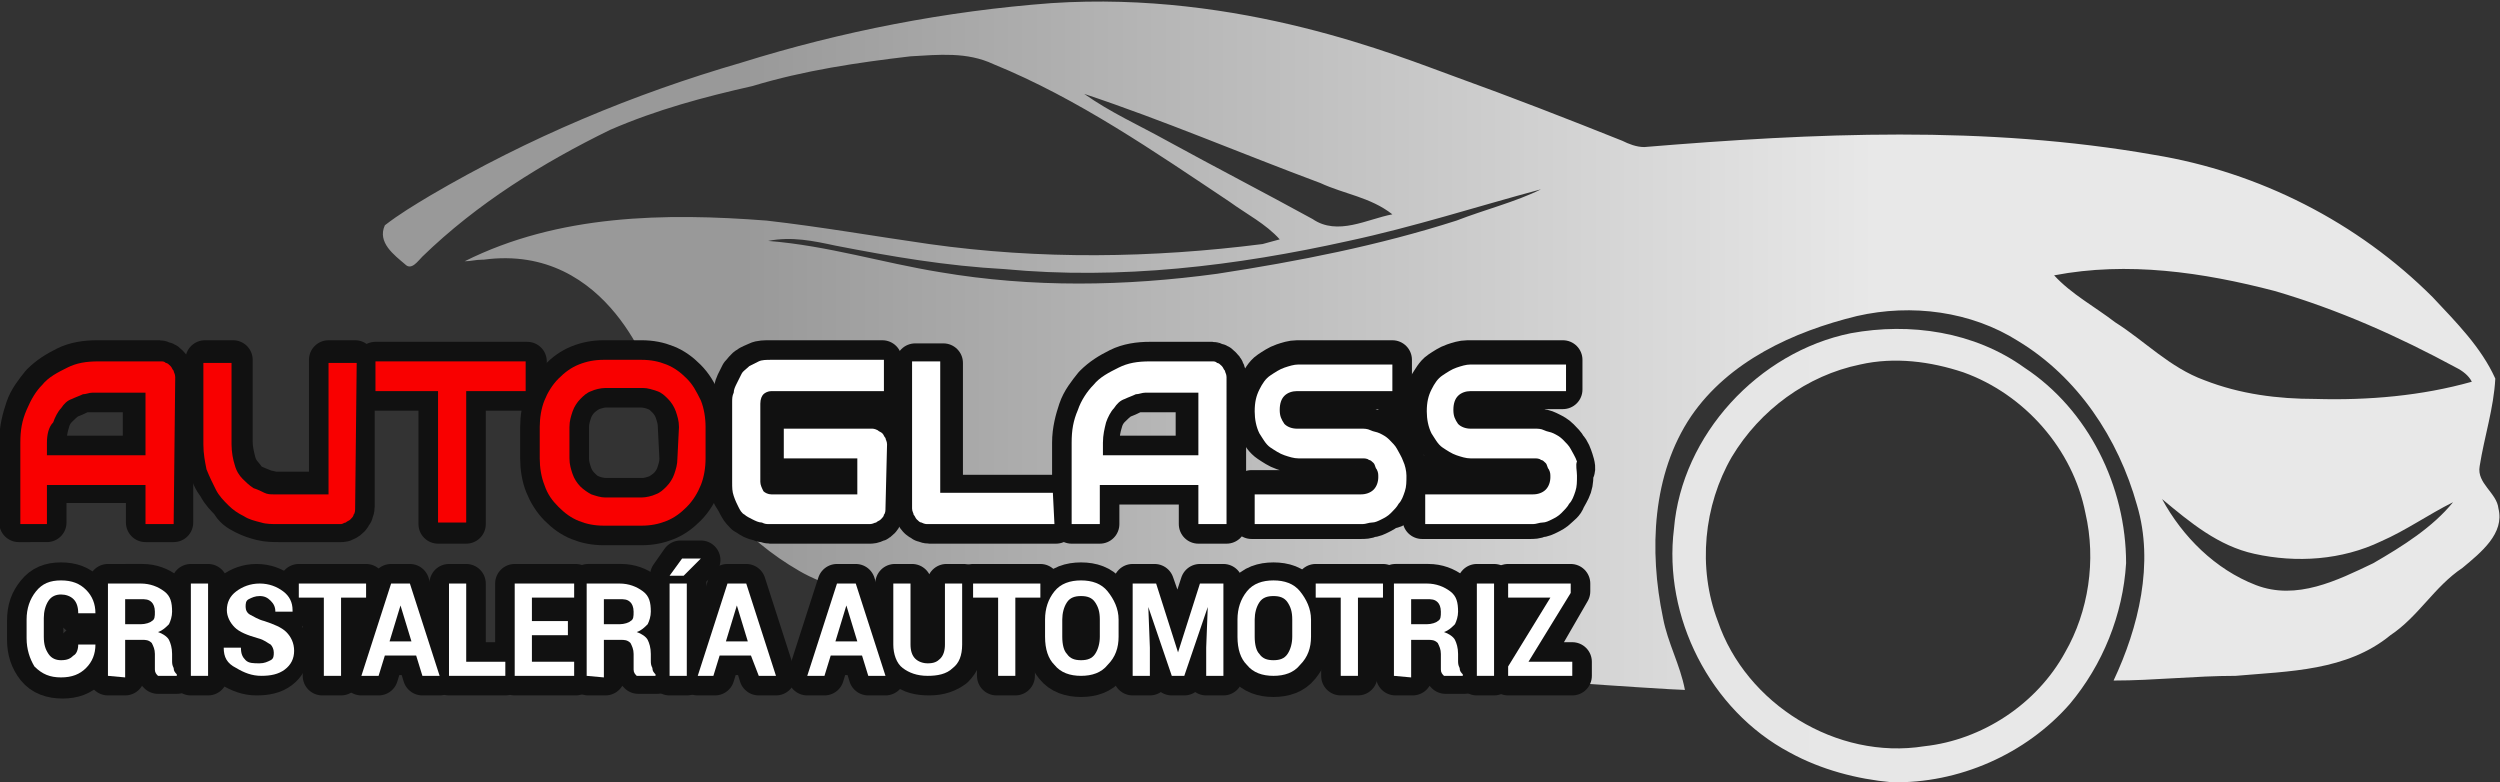 <?xml version="1.0" encoding="utf-8"?>
<!-- Generator: Adobe Illustrator 25.0.0, SVG Export Plug-In . SVG Version: 6.00 Build 0)  -->
<svg version="1.1" id="Capa_1" xmlns="http://www.w3.org/2000/svg" xmlns:xlink="http://www.w3.org/1999/xlink" x="0px" y="0px"
	 viewBox="0 0 159.8 50" style="enable-background:new 0 0 159.8 50;" xml:space="preserve">
<rect x="0" y="0" width="159.8" height="50" fill="#333333" stroke="none"/>
<style type="text/css">
	.st0{fill:url(#SVGID_1_);}
	.st1{fill:url(#SVGID_2_);}
	.st2{fill:#FFFFFF;stroke:#111111;stroke-width:2.502;stroke-linecap:round;stroke-linejoin:round;stroke-miterlimit:10;}
	.st3{fill:#F90000;}
	.st4{fill:#FFFFFF;}
	.st5{fill:#111111;}
</style>
<linearGradient id="SVGID_1_" gradientUnits="userSpaceOnUse" x1="135.812" y1="14.376" x2="106.811" y2="14.376" gradientTransform="matrix(1 0 0 -1 0 49.89)">
	<stop  offset="0.295" style="stop-color:#E8E8E8"/>
	<stop  offset="0.83" style="stop-color:#E6E6E6"/>
</linearGradient>
<path class="st0" d="M129.4,23.5c-3.2-2.3-7.3-2.9-11.1-2.2c-5.9,1.2-10.8,6.5-11.3,12.5c-0.7,5.6,2.3,11.6,7.4,14.3
	c2,1.1,4.3,1.7,6.5,1.9c4.3,0.1,8.6-1.8,11.4-5c2.1-2.5,3.4-5.7,3.6-9C135.9,31.1,133.5,26.2,129.4,23.5z M132,41.7
	c-1.8,3.3-5.3,5.6-9,6c-5.6,0.9-11.4-2.7-13.2-8c-1.3-3.4-0.9-7.4,0.9-10.5c1.8-3,4.8-5.2,8.2-5.9c2.2-0.5,4.5-0.2,6.6,0.5
	c3.9,1.4,7,4.9,7.8,9C134,35.8,133.5,39.1,132,41.7z"/>
<linearGradient id="SVGID_2_" gradientUnits="userSpaceOnUse" x1="159.766" y1="27.79" x2="24.474" y2="27.79" gradientTransform="matrix(1 0 0 -1 0 49.89)">
	<stop  offset="0.295" style="stop-color:#E8E8E8"/>
	<stop  offset="0.83" style="stop-color:#999999"/>
</linearGradient>
<path class="st1" d="M159.7,32.5c-0.1-1-1.4-1.6-1.2-2.7c0.3-1.9,0.9-3.7,1-5.6c-0.9-2-2.5-3.6-4-5.2c-4.8-4.8-11.1-8-17.8-9.1
	C126.9,8,116,8.5,105.1,9.4c-0.5,0-1-0.2-1.4-0.4c-3.5-1.4-7.1-2.8-10.7-4.1S79.3-0.6,67.2,0.2C60.5,0.7,53.8,2,47.4,4
	c-6.9,2-13.6,4.8-19.9,8.5c-1,0.6-2,1.2-2.9,1.9c-0.5,1.1,0.6,1.9,1.3,2.5c0.4,0.4,0.8-0.2,1.1-0.5c3.5-3.4,7.7-6,12-8.1
	c3-1.3,6-2.1,9.1-2.8c3.3-1,6.7-1.5,10.1-1.9c1.8-0.1,3.6-0.3,5.3,0.5c5.4,2.2,10.3,5.6,15.1,8.8c1.1,0.8,2.3,1.4,3.2,2.4
	c-0.4,0.1-0.7,0.2-1.1,0.3c-7.1,0.9-14.2,1-21.3,0c-3.5-0.5-6.9-1.1-10.4-1.5c-6.5-0.5-13.3-0.4-19.3,2.6c0.4,0,0.7-0.1,1.1-0.1h0.1
	c8.1-1.1,10.8,7.7,10.8,7.7s2.1,8,9.4,12.2c6,3.5,28.7,5.6,36.2,6.2c3.4,0.3,19.5,1.4,20.4,1.4c-0.3-1.6-1.1-3-1.4-4.6
	c-0.9-4.3-0.7-9.2,1.8-12.9c2.4-3.5,6.5-5.4,10.6-6.4c3.5-0.8,7.3-0.3,10.3,1.6c3.8,2.3,6.4,6.2,7.6,10.5c1.1,3.7,0.1,7.8-1.5,11.2
	c2.6,0,5.2-0.3,7.8-0.3c3.4-0.3,7.1-0.3,9.9-2.6c1.8-1.2,2.8-3.1,4.6-4.3C158.6,35.3,160.1,34.1,159.7,32.5z M74.6,9
	c-1.8-1-3.6-1.8-5.3-3c5.1,1.7,10,3.8,15.1,5.7c1.5,0.7,3.2,0.9,4.6,2c-1.6,0.3-3.5,1.4-5.1,0.3C80.8,12.3,77.7,10.7,74.6,9z
	 M93.1,14.1c-5,1.6-10.1,2.6-15.3,3.4c-5.9,0.8-11.8,0.9-17.7-0.1c-3.7-0.6-7.2-1.7-11-2c1.5-0.3,2.9,0,4.3,0.3
	c3.6,0.7,7.1,1.3,10.8,1.5c7.4,0.7,14.8-0.2,22-1.8c4.2-0.9,8.2-2.2,12.3-3.3C96.9,12.9,94.9,13.4,93.1,14.1z M151.7,36
	c-2.3,1.1-4.9,2.4-7.5,1.4s-4.7-3.1-6-5.5c1.8,1.5,3.6,3,5.9,3.5c2.7,0.6,5.6,0.4,8.1-0.8c1.6-0.7,3-1.7,4.6-2.5
	C155.5,33.7,153.6,34.9,151.7,36z M148,25.5c-2.4,0-4.8-0.3-7.1-1.2c-2.2-0.8-3.8-2.5-5.7-3.7c-1.3-1-2.8-1.8-3.9-3
	c4.7-0.9,9.5-0.2,14.1,1c4.1,1.2,7.9,2.9,11.6,4.9c0.4,0.2,0.8,0.5,1,0.9C154.8,25.3,151.4,25.6,148,25.5z"/>
<g>
	<path class="st2" d="M3,30.9h6.3v2.5h1.8V24c0-0.1,0-0.3-0.1-0.4c0-0.1-0.1-0.2-0.2-0.3c-0.1-0.1-0.2-0.2-0.3-0.2S10.3,23,10.2,23
		h-4c-0.7,0-1.4,0.1-2,0.4S3.1,24,2.6,24.5c-0.4,0.5-0.8,1-1,1.6s-0.4,1.3-0.4,2.1v5.2H3V30.9z M3,28.3c0-0.5,0.1-1,0.2-1.3
		c0.1-0.4,0.3-0.7,0.5-0.9c0.2-0.2,0.4-0.4,0.7-0.6c0.3-0.1,0.5-0.2,0.7-0.3c0.2-0.1,0.4-0.1,0.6-0.1s0.3,0,0.3,0h3.1v4H3V28.3z"/>
	<path class="st2" d="M15.6,32.9c0.4,0.2,0.7,0.3,1.1,0.4c0.4,0.1,0.8,0.1,1.1,0.1h4c0.1,0,0.2,0,0.3-0.1c0.1,0,0.2-0.1,0.3-0.2
		c0.1-0.1,0.1-0.2,0.2-0.3c0-0.1,0.1-0.2,0.1-0.4V23H21v8.4h-3.1c-0.1,0-0.2,0-0.3,0c-0.2,0-0.4-0.1-0.6-0.1
		c-0.2-0.1-0.5-0.2-0.7-0.3c-0.3-0.1-0.5-0.3-0.7-0.6c-0.2-0.2-0.4-0.5-0.5-0.9s-0.2-0.8-0.2-1.3V23h-1.8v5.2c0,0.6,0.1,1.2,0.2,1.6
		c0.1,0.5,0.3,0.9,0.6,1.3c0.2,0.4,0.5,0.7,0.8,1C14.9,32.5,15.2,32.7,15.6,32.9z"/>
	<polygon class="st2" points="28,33.5 29.8,33.5 29.8,25 33.7,25 33.7,23.1 24,23.1 24,25 28,25 	"/>
	<path class="st2" d="M44.8,31c0.2-0.5,0.3-1.1,0.3-1.7v-2c0-0.6-0.1-1.2-0.3-1.7s-0.5-1-0.9-1.4s-0.8-0.7-1.3-0.9
		c-0.5-0.2-1-0.3-1.6-0.3h-2.4c-0.6,0-1.1,0.1-1.6,0.3c-0.5,0.2-0.9,0.5-1.3,0.9c-0.4,0.4-0.7,0.8-0.9,1.4c-0.2,0.5-0.3,1.1-0.3,1.7
		v2c0,0.6,0.1,1.2,0.3,1.7s0.5,1,0.9,1.4s0.8,0.7,1.3,0.9s1,0.3,1.6,0.3H41c0.6,0,1.1-0.1,1.6-0.3s0.9-0.5,1.3-0.9
		S44.6,31.5,44.8,31z M43.4,29.3c0,0.4-0.1,0.7-0.2,1c-0.1,0.3-0.3,0.6-0.5,0.8c-0.2,0.2-0.5,0.4-0.7,0.5c-0.3,0.1-0.6,0.2-0.9,0.2
		h-2.4c-0.3,0-0.7-0.1-0.9-0.2c-0.3-0.1-0.5-0.3-0.7-0.5s-0.4-0.5-0.5-0.8s-0.2-0.6-0.2-1v-2c0-0.4,0.1-0.7,0.2-1
		c0.1-0.3,0.3-0.6,0.5-0.8c0.2-0.2,0.5-0.4,0.7-0.5c0.3-0.1,0.6-0.2,0.9-0.2H41c0.3,0,0.7,0.1,0.9,0.2c0.3,0.1,0.5,0.3,0.7,0.5
		s0.4,0.5,0.5,0.8s0.2,0.6,0.2,1L43.4,29.3L43.4,29.3z"/>
	<path class="st2" d="M47.2,32.4c0.1,0.2,0.3,0.4,0.4,0.5c0.2,0.1,0.3,0.2,0.5,0.3s0.4,0.1,0.6,0.2c0.2,0,0.4,0.1,0.5,0.1h6.4
		c0.1,0,0.2,0,0.4-0.1c0.1,0,0.2-0.1,0.3-0.2c0.1-0.1,0.1-0.2,0.2-0.3c0-0.1,0.1-0.2,0.1-0.4v-4.2c0-0.1,0-0.3-0.1-0.4
		c0-0.1-0.1-0.2-0.2-0.3c-0.1-0.1-0.2-0.2-0.3-0.2c-0.1-0.1-0.2-0.1-0.4-0.1H50v1.9h4.7v2.3h-5.5c-0.2,0-0.4-0.1-0.5-0.2
		s-0.2-0.3-0.2-0.6v-5c0-0.3,0.1-0.4,0.2-0.6c0.1-0.1,0.3-0.2,0.5-0.2h7.2V23h-7.2c-0.3,0-0.6,0-0.8,0.1s-0.5,0.2-0.6,0.3
		c-0.2,0.1-0.3,0.3-0.5,0.5c-0.1,0.2-0.2,0.4-0.3,0.6s-0.1,0.4-0.2,0.6c0,0.2-0.1,0.4-0.1,0.6v5.1c0,0.3,0,0.6,0.1,0.9
		C47,32,47.1,32.2,47.2,32.4z"/>
	<path class="st2" d="M58.7,33.2c0.1,0.1,0.2,0.1,0.3,0.2c0.1,0,0.2,0.1,0.4,0.1h8.1v-1.9h-7.2v-8.4h-1.8v9.4c0,0.1,0,0.3,0.1,0.4
		C58.5,33,58.6,33.1,58.7,33.2z"/>
	<path class="st2" d="M78.1,23.4c-0.1-0.1-0.2-0.2-0.3-0.2c-0.1,0-0.2-0.1-0.3-0.1h-4c-0.7,0-1.4,0.1-2,0.4s-1.1,0.6-1.6,1.1
		c-0.4,0.5-0.8,1-1,1.6s-0.4,1.3-0.4,2.1v5.2h1.8V31h6.3v2.5h1.8v-9.4c0-0.1,0-0.3-0.1-0.4C78.3,23.6,78.2,23.5,78.1,23.4z
		 M76.6,29.1h-6.3v-0.8c0-0.5,0.1-1,0.2-1.3c0.1-0.4,0.3-0.7,0.5-0.9c0.2-0.2,0.4-0.4,0.7-0.6c0.3-0.1,0.5-0.2,0.7-0.3
		c0.2-0.1,0.4-0.1,0.6-0.1s0.3,0,0.3,0h3.1v4H76.6z"/>
	<path class="st2" d="M89.4,32.2c0.1-0.2,0.3-0.5,0.4-0.8s0.1-0.6,0.1-1s0-0.7-0.1-1s-0.2-0.6-0.4-0.8c-0.1-0.2-0.3-0.4-0.5-0.6
		s-0.4-0.3-0.6-0.4s-0.4-0.2-0.6-0.2c-0.2-0.1-0.4-0.1-0.6-0.1l0,0H83c-0.3,0-0.6-0.1-0.8-0.3c-0.2-0.2-0.3-0.5-0.3-0.9
		s0.1-0.6,0.3-0.9c0.2-0.2,0.5-0.3,0.8-0.3h6V23h-6.1c-0.3,0-0.6,0.1-0.9,0.2s-0.6,0.3-0.9,0.5s-0.5,0.6-0.7,0.9
		c-0.2,0.4-0.3,0.9-0.3,1.4c0,0.6,0.1,1,0.3,1.4c0.2,0.4,0.4,0.7,0.7,0.9c0.3,0.2,0.6,0.4,0.9,0.5s0.6,0.2,0.9,0.2H87
		c0.2,0,0.3,0,0.4,0.1s0.2,0.1,0.3,0.2c0.1,0.1,0.2,0.2,0.2,0.4S88,30,88,30.2c0,0.4-0.1,0.6-0.3,0.8c-0.2,0.2-0.5,0.3-0.8,0.3H80
		v1.9h7c0.2,0,0.4,0,0.6-0.1c0.2,0,0.4-0.1,0.6-0.2c0.2-0.1,0.4-0.2,0.6-0.4C89.1,32.6,89.2,32.4,89.4,32.2z"/>
	<path class="st2" d="M100.6,29.4c-0.1-0.3-0.2-0.6-0.4-0.8c-0.1-0.2-0.3-0.4-0.5-0.6s-0.4-0.3-0.6-0.4s-0.4-0.2-0.6-0.2
		c-0.2-0.1-0.4-0.1-0.6-0.1l0,0h-4.1c-0.3,0-0.6-0.1-0.8-0.3c-0.2-0.2-0.3-0.5-0.3-0.9s0.1-0.6,0.3-0.9c0.2-0.2,0.5-0.3,0.8-0.3h6.1
		V23h-6.1c-0.3,0-0.6,0.1-0.9,0.2s-0.6,0.3-0.9,0.5s-0.5,0.6-0.7,0.9C91.1,25,91,25.5,91,26c0,0.6,0.1,1,0.3,1.4
		c0.2,0.4,0.4,0.7,0.7,0.9c0.3,0.2,0.6,0.4,0.9,0.5s0.6,0.2,0.9,0.2h4.1c0.2,0,0.3,0,0.4,0.1s0.2,0.1,0.3,0.2
		c0.1,0.1,0.2,0.2,0.2,0.4s0.1,0.3,0.1,0.5c0,0.4-0.1,0.6-0.3,0.8c-0.2,0.2-0.5,0.3-0.8,0.3h-6.9v1.9h6.9c0.2,0,0.4,0,0.6-0.1
		c0.2,0,0.4-0.1,0.6-0.2c0.2-0.1,0.4-0.2,0.6-0.4s0.4-0.3,0.5-0.6c0.1-0.2,0.3-0.5,0.4-0.8s0.1-0.6,0.1-1
		C100.8,30.1,100.7,29.7,100.6,29.4z"/>
	<path class="st2" d="M3.9,37.2c-0.7,0-1.2,0.2-1.6,0.7s-0.6,1-0.6,1.8v1.2c0,0.7,0.2,1.3,0.6,1.8s1,0.7,1.7,0.7s1.2-0.2,1.6-0.6
		c0.4-0.4,0.6-0.9,0.6-1.5l0,0l0,0H5c0,0.4-0.1,0.7-0.3,0.9c-0.2,0.2-0.4,0.3-0.8,0.3s-0.6-0.1-0.8-0.4c-0.2-0.3-0.3-0.7-0.3-1.1
		v-1.2c0-0.4,0.1-0.8,0.3-1.1s0.5-0.4,0.8-0.4c0.4,0,0.7,0.1,0.8,0.3c0.2,0,0.3,0.3,0.3,0.7h1.1l0,0l0,0c0-0.6-0.2-1.1-0.6-1.5
		C5.1,37.4,4.6,37.2,3.9,37.2z"/>
	<path class="st2" d="M11.1,42.2v-0.4c0-0.4-0.1-0.7-0.2-0.9c-0.1-0.2-0.4-0.4-0.7-0.5c0.3-0.1,0.5-0.3,0.7-0.5s0.2-0.5,0.2-0.8
		c0-0.5-0.2-1-0.5-1.3c-0.4-0.3-0.9-0.5-1.5-0.5H6.9v5.9H8v-2.4h1.1c0.3,0,0.5,0.1,0.6,0.2c0.2,0.2,0.2,0.4,0.2,0.7v0.4
		c0,0.2,0,0.4,0,0.6c0,0.2,0.1,0.3,0.2,0.4h1.2V43c-0.1-0.1-0.2-0.2-0.2-0.4C11.1,42.5,11.1,42.3,11.1,42.2z M9.7,39.7
		c-0.2,0.1-0.4,0.2-0.7,0.2H8v-1.7h1c0.3,0,0.5,0.1,0.7,0.2c0.2,0.2,0.2,0.4,0.2,0.6C9.9,39.3,9.9,39.5,9.7,39.7z"/>
	<rect x="12.2" y="37.3" class="st2" width="1.1" height="5.9"/>
	<path class="st2" d="M16.7,39.7c-0.4-0.1-0.7-0.3-0.9-0.4c-0.2-0.1-0.3-0.3-0.3-0.5s0.1-0.4,0.2-0.5c0.2-0.1,0.4-0.2,0.7-0.2
		c0.3,0,0.6,0.1,0.7,0.3c0.2,0.2,0.3,0.4,0.3,0.7h1.1l0,0c0,0,0,0,0-0.1c0-0.5-0.2-0.9-0.6-1.2s-0.9-0.5-1.5-0.5s-1.1,0.2-1.5,0.5
		s-0.6,0.7-0.6,1.2s0.2,0.9,0.5,1.1c0.3,0.3,0.8,0.5,1.5,0.7c0.4,0.1,0.7,0.3,0.8,0.4c0.2,0.1,0.2,0.3,0.2,0.5s-0.1,0.4-0.2,0.5
		c-0.2,0.1-0.4,0.2-0.7,0.2c-0.4,0-0.7-0.1-0.9-0.2c-0.2-0.2-0.3-0.4-0.3-0.8h-1.1l0,0l0,0c0,0.6,0.2,1,0.7,1.3s1,0.5,1.6,0.5
		s1.1-0.1,1.5-0.4c0.4-0.3,0.6-0.7,0.6-1.2s-0.2-0.9-0.5-1.2C17.8,40.1,17.3,39.9,16.7,39.7z"/>
	<polygon class="st2" points="23.4,37.3 19.1,37.3 19.1,38.2 20.6,38.2 20.6,43.2 21.8,43.2 21.8,38.2 23.4,38.2 	"/>
	<path class="st2" d="M25,37.3l-1.9,5.9h1.1l0.4-1.3h2l0.4,1.3h1.1l-1.9-5.9H25z M24.9,41l0.7-2.3l0,0l0.7,2.3H24.9z"/>
	<polygon class="st2" points="29.8,37.3 28.7,37.3 28.7,43.2 32.3,43.2 32.3,42.3 29.8,42.3 	"/>
	<polygon class="st2" points="34.1,40.6 36.4,40.6 36.4,39.7 34.1,39.7 34.1,38.2 36.8,38.2 36.8,37.3 32.9,37.3 32.9,43.2 
		36.8,43.2 36.8,42.3 34.1,42.3 	"/>
	<path class="st2" d="M41.7,42.2v-0.4c0-0.4-0.1-0.7-0.2-0.9c-0.1-0.2-0.4-0.4-0.7-0.5c0.3-0.1,0.5-0.3,0.7-0.5s0.2-0.5,0.2-0.8
		c0-0.5-0.2-1-0.5-1.3c-0.4-0.3-0.9-0.5-1.5-0.5h-2.1v5.9h1.1v-2.4h1.1c0.3,0,0.5,0.1,0.6,0.2c0.2,0.2,0.2,0.4,0.2,0.7v0.4
		c0,0.2,0,0.4,0,0.6c0,0.2,0.1,0.3,0.2,0.4H42V43c-0.1-0.1-0.2-0.2-0.2-0.4C41.7,42.5,41.7,42.3,41.7,42.2z M40.3,39.7
		c-0.2,0.1-0.4,0.2-0.7,0.2h-1v-1.7h1c0.3,0,0.5,0.1,0.7,0.2c0.2,0.2,0.2,0.4,0.2,0.6C40.5,39.3,40.5,39.5,40.3,39.7z"/>
	<rect x="42.8" y="37.3" class="st2" width="1.1" height="5.9"/>
	<polygon class="st2" points="44.8,35.8 44.7,35.8 43.5,35.8 42.8,36.8 43.7,36.8 	"/>
	<path class="st2" d="M46.5,37.3l-1.9,5.9h1.1l0.4-1.3h2l0.4,1.3h1.1l-1.9-5.9H46.5z M46.4,41l0.7-2.3l0,0l0.7,2.3H46.4z"/>
	<path class="st2" d="M53.5,37.3l-1.9,5.9h1.1l0.4-1.3h2l0.4,1.3h1.1l-1.9-5.9H53.5z M53.4,41l0.7-2.3l0,0l0.7,2.3H53.4z"/>
	<path class="st2" d="M60.5,41.2c0,0.4-0.1,0.7-0.3,0.9s-0.5,0.3-0.8,0.3s-0.6-0.1-0.8-0.3s-0.3-0.5-0.3-0.9v-3.9h-1.1v3.9
		c0,0.7,0.2,1.2,0.6,1.5c0.4,0.4,1,0.5,1.6,0.5c0.7,0,1.2-0.2,1.6-0.5c0.4-0.4,0.6-0.9,0.6-1.5v-3.9h-1.1V41.2z"/>
	<polygon class="st2" points="62.2,38.2 63.7,38.2 63.7,43.2 64.9,43.2 64.9,38.2 66.5,38.2 66.5,37.3 62.2,37.3 	"/>
	<path class="st2" d="M69.1,37.2c-0.7,0-1.3,0.2-1.7,0.7c-0.4,0.5-0.6,1.1-0.6,1.8v1.1c0,0.7,0.2,1.3,0.6,1.8s1,0.7,1.7,0.7
		s1.3-0.2,1.7-0.7c0.4-0.5,0.7-1.1,0.7-1.8v-1.1c0-0.7-0.2-1.3-0.7-1.8C70.4,37.4,69.8,37.2,69.1,37.2z M70.4,40.7
		c0,0.5-0.1,0.9-0.3,1.1c-0.2,0.3-0.5,0.4-0.9,0.4s-0.7-0.1-0.9-0.4c-0.2-0.3-0.3-0.7-0.3-1.1v-1.1c0-0.5,0.1-0.8,0.3-1.1
		c0.2-0.3,0.5-0.4,0.9-0.4s0.7,0.1,0.9,0.4c0.2,0.3,0.3,0.7,0.3,1.1V40.7z"/>
	<polygon class="st2" points="75.3,41.6 75.3,41.6 73.8,37.3 72.4,37.3 72.4,43.2 73.5,43.2 73.5,41.4 73.4,38.8 73.4,38.8 
		74.9,43.2 75.7,43.2 77.2,38.8 77.2,38.8 77.1,41.4 77.1,43.2 78.2,43.2 78.2,37.3 76.7,37.3 	"/>
	<path class="st2" d="M81.4,37.2c-0.7,0-1.3,0.2-1.7,0.7c-0.4,0.5-0.6,1.1-0.6,1.8v1.1c0,0.7,0.2,1.3,0.6,1.8s1,0.7,1.7,0.7
		s1.3-0.2,1.7-0.7c0.4-0.5,0.7-1.1,0.7-1.8v-1.1c0-0.7-0.2-1.3-0.7-1.8C82.7,37.4,82.1,37.2,81.4,37.2z M82.7,40.7
		c0,0.5-0.1,0.9-0.3,1.1c-0.2,0.3-0.5,0.4-0.9,0.4s-0.7-0.1-0.9-0.4c-0.2-0.3-0.3-0.7-0.3-1.1v-1.1c0-0.5,0.1-0.8,0.3-1.1
		c0.2-0.3,0.5-0.4,0.9-0.4s0.7,0.1,0.9,0.4c0.2,0.3,0.3,0.7,0.3,1.1V40.7z"/>
	<polygon class="st2" points="84.1,38.2 85.7,38.2 85.7,43.2 86.8,43.2 86.8,38.2 88.4,38.2 88.4,37.3 84.1,37.3 	"/>
	<path class="st2" d="M93.3,42.2v-0.4c0-0.4-0.1-0.7-0.2-0.9s-0.4-0.4-0.7-0.5c0.3-0.1,0.5-0.3,0.7-0.5s0.2-0.5,0.2-0.8
		c0-0.5-0.2-1-0.5-1.3c-0.4-0.3-0.9-0.5-1.5-0.5h-2.1v5.9h1.1v-2.4h1.1c0.3,0,0.5,0.1,0.6,0.2c0.2,0.2,0.2,0.4,0.2,0.7v0.4
		c0,0.2,0,0.4,0,0.6c0,0.2,0.1,0.3,0.2,0.4h1.2V43c-0.1-0.1-0.2-0.2-0.2-0.4C93.3,42.5,93.3,42.3,93.3,42.2z M91.9,39.7
		c-0.2,0.1-0.4,0.2-0.7,0.2h-1v-1.7h1c0.3,0,0.5,0.1,0.7,0.2c0.2,0.2,0.2,0.4,0.2,0.6C92.1,39.3,92,39.5,91.9,39.7z"/>
	<rect x="94.4" y="37.3" class="st2" width="1.1" height="5.9"/>
	<polygon class="st2" points="100.4,37.8 100.4,37.3 96.4,37.3 96.4,38.2 99.1,38.2 96.4,42.5 96.4,43.2 100.5,43.2 100.5,42.3 
		97.8,42.3 	"/>
</g>
<path class="st3" d="M11.1,33.5H9.3V31H3v2.5H1.3v-5.2c0-0.8,0.1-1.4,0.4-2.1s0.6-1.2,1-1.6c0.4-0.5,1-0.8,1.6-1.1
	c0.6-0.3,1.2-0.4,2-0.4h4c0.1,0,0.2,0,0.3,0.1c0.1,0,0.2,0.1,0.3,0.2s0.1,0.2,0.2,0.3c0,0.1,0.1,0.2,0.1,0.4L11.1,33.5L11.1,33.5z
	 M3,29.1h6.3v-4H6.2c-0.1,0-0.2,0-0.3,0c-0.2,0-0.4,0.1-0.6,0.1c-0.2,0.1-0.5,0.2-0.7,0.3c-0.3,0.1-0.5,0.3-0.7,0.6
	c-0.2,0.2-0.4,0.6-0.5,0.9C3.1,27.3,3,27.8,3,28.3V29.1z"/>
<path class="st3" d="M22.7,32.5c0,0.1,0,0.3-0.1,0.4c0,0.1-0.1,0.2-0.2,0.3s-0.2,0.1-0.3,0.2c-0.1,0-0.2,0.1-0.3,0.1h-4
	c-0.4,0-0.8,0-1.1-0.1c-0.4-0.1-0.8-0.2-1.1-0.4c-0.4-0.2-0.7-0.4-1-0.7s-0.6-0.6-0.8-1s-0.4-0.8-0.6-1.3c-0.1-0.5-0.2-1-0.2-1.6
	v-5.2h1.8v5.2c0,0.5,0.1,1,0.2,1.3c0.1,0.4,0.3,0.7,0.5,0.9c0.2,0.2,0.4,0.4,0.7,0.6c0.3,0.1,0.5,0.2,0.7,0.3
	c0.2,0.1,0.4,0.1,0.6,0.1s0.3,0,0.3,0H21v-8.4h1.8L22.7,32.5L22.7,32.5z"/>
<path class="st3" d="M33.7,25h-3.9v8.4H28V25h-4v-1.9h9.6V25H33.7z"/>
<path class="st3" d="M45.1,29.3c0,0.6-0.1,1.2-0.3,1.7s-0.5,1-0.9,1.4s-0.8,0.7-1.3,0.9s-1,0.3-1.6,0.3h-2.4c-0.6,0-1.1-0.1-1.6-0.3
	s-0.9-0.5-1.3-0.9S35,31.6,34.8,31c-0.2-0.5-0.3-1.1-0.3-1.7v-2c0-0.6,0.1-1.2,0.3-1.7s0.5-1,0.9-1.4s0.8-0.7,1.3-0.9
	c0.5-0.2,1-0.3,1.6-0.3H41c0.6,0,1.1,0.1,1.6,0.3c0.5,0.2,0.9,0.5,1.3,0.9c0.4,0.4,0.6,0.8,0.9,1.4c0.2,0.5,0.3,1.1,0.3,1.7V29.3z
	 M43.4,27.3c0-0.4-0.1-0.7-0.2-1c-0.1-0.3-0.3-0.6-0.5-0.8c-0.2-0.2-0.4-0.4-0.7-0.5s-0.6-0.2-0.9-0.2h-2.4c-0.3,0-0.7,0.1-0.9,0.2
	c-0.3,0.1-0.5,0.3-0.7,0.5s-0.4,0.5-0.5,0.8s-0.2,0.6-0.2,1v2c0,0.4,0.1,0.7,0.2,1c0.1,0.3,0.3,0.6,0.5,0.8c0.2,0.2,0.5,0.4,0.7,0.5
	c0.3,0.1,0.6,0.2,0.9,0.2H41c0.3,0,0.7-0.1,0.9-0.2c0.3-0.1,0.5-0.3,0.7-0.5s0.4-0.5,0.5-0.8s0.2-0.6,0.2-1L43.4,27.3L43.4,27.3z"/>
<path class="st4" d="M56.6,32.5c0,0.1,0,0.3-0.1,0.4c0,0.1-0.1,0.2-0.2,0.3c-0.1,0.1-0.2,0.1-0.3,0.2c-0.1,0-0.2,0.1-0.4,0.1h-6.4
	c-0.2,0-0.3,0-0.5-0.1c-0.2,0-0.4-0.1-0.6-0.2c-0.2-0.1-0.4-0.2-0.5-0.3c-0.2-0.1-0.3-0.3-0.4-0.5c-0.1-0.2-0.2-0.4-0.3-0.7
	s-0.1-0.5-0.1-0.9v-5.1c0-0.2,0-0.4,0.1-0.6c0-0.2,0.1-0.4,0.2-0.6c0.1-0.2,0.2-0.4,0.3-0.6s0.3-0.3,0.5-0.5
	c0.2-0.1,0.4-0.2,0.6-0.3C48.7,23,49,23,49.3,23h7.2v2h-7.2c-0.2,0-0.4,0.1-0.5,0.2s-0.2,0.3-0.2,0.6v5c0,0.2,0.1,0.4,0.2,0.6
	c0.1,0.1,0.3,0.2,0.5,0.2h5.5v-2.3h-4.7v-1.9h5.6c0.1,0,0.2,0,0.4,0.1c0.1,0.1,0.2,0.1,0.3,0.2s0.1,0.2,0.2,0.3
	c0,0.1,0.1,0.2,0.1,0.4L56.6,32.5L56.6,32.5z"/>
<path class="st4" d="M67.4,33.5h-8.1c-0.1,0-0.2,0-0.4-0.1c-0.1,0-0.2-0.1-0.3-0.2c-0.1-0.1-0.1-0.2-0.2-0.3c0-0.1-0.1-0.2-0.1-0.4
	v-9.4h1.8v8.4h7.2L67.4,33.5L67.4,33.5z"/>
<path class="st4" d="M78.4,33.5h-1.8V31h-6.3v2.5h-1.8v-5.2c0-0.8,0.1-1.4,0.4-2.1c0.2-0.6,0.6-1.2,1-1.6c0.4-0.5,1-0.8,1.6-1.1
	c0.6-0.3,1.2-0.4,2-0.4h4c0.1,0,0.2,0,0.3,0.1c0.1,0,0.2,0.1,0.3,0.2c0.1,0.1,0.1,0.2,0.2,0.3c0,0.1,0.1,0.2,0.1,0.4
	C78.4,24.1,78.4,33.5,78.4,33.5z M70.3,29.1h6.3v-4h-3.1c-0.1,0-0.2,0-0.3,0c-0.2,0-0.4,0.1-0.6,0.1c-0.2,0.1-0.5,0.2-0.7,0.3
	c-0.3,0.1-0.5,0.3-0.7,0.6c-0.2,0.2-0.4,0.6-0.5,0.9c-0.1,0.4-0.2,0.8-0.2,1.3v0.8H70.3z"/>
<path class="st4" d="M89.9,30.4c0,0.4,0,0.7-0.1,1s-0.2,0.6-0.4,0.8c-0.1,0.2-0.3,0.4-0.5,0.6c-0.2,0.2-0.4,0.3-0.6,0.4
	c-0.2,0.1-0.4,0.2-0.6,0.2s-0.4,0.1-0.6,0.1h-6.9v-1.9H87c0.3,0,0.6-0.1,0.8-0.3c0.2-0.2,0.3-0.5,0.3-0.8c0-0.2,0-0.3-0.1-0.5
	c-0.1-0.1-0.1-0.3-0.2-0.4s-0.2-0.2-0.3-0.2c-0.1-0.1-0.3-0.1-0.4-0.1H83c-0.3,0-0.6-0.1-0.9-0.2s-0.6-0.3-0.9-0.5s-0.5-0.6-0.7-0.9
	c-0.2-0.4-0.3-0.9-0.3-1.4c0-0.6,0.1-1,0.3-1.4c0.2-0.4,0.4-0.7,0.7-0.9c0.3-0.2,0.6-0.4,0.9-0.5s0.6-0.2,0.9-0.2h6V25h-6.1
	c-0.3,0-0.6,0.1-0.8,0.3c-0.2,0.2-0.3,0.5-0.3,0.9s0.1,0.6,0.3,0.9c0.2,0.2,0.5,0.3,0.8,0.3H87l0,0c0.2,0,0.4,0,0.6,0.1
	s0.4,0.1,0.6,0.2s0.4,0.2,0.6,0.4c0.2,0.2,0.4,0.4,0.5,0.6s0.3,0.5,0.4,0.8C89.8,29.7,89.9,30.1,89.9,30.4z"/>
<path class="st4" d="M100.8,30.4c0,0.4,0,0.7-0.1,1s-0.2,0.6-0.4,0.8c-0.1,0.2-0.3,0.4-0.5,0.6c-0.2,0.2-0.4,0.3-0.6,0.4
	c-0.2,0.1-0.4,0.2-0.6,0.2s-0.4,0.1-0.6,0.1h-6.9v-1.9H98c0.3,0,0.6-0.1,0.8-0.3c0.2-0.2,0.3-0.5,0.3-0.8c0-0.2,0-0.3-0.1-0.5
	c-0.1-0.1-0.1-0.3-0.2-0.4s-0.2-0.2-0.3-0.2c-0.1-0.1-0.3-0.1-0.4-0.1H94c-0.3,0-0.6-0.1-0.9-0.2s-0.6-0.3-0.9-0.5s-0.5-0.6-0.7-0.9
	c-0.2-0.4-0.3-0.9-0.3-1.4c0-0.6,0.1-1,0.3-1.4c0.2-0.4,0.4-0.7,0.7-0.9c0.3-0.2,0.6-0.4,0.9-0.5s0.6-0.2,0.9-0.2h6.1V25H94
	c-0.3,0-0.6,0.1-0.8,0.3c-0.2,0.2-0.3,0.5-0.3,0.9s0.1,0.6,0.3,0.9c0.2,0.2,0.5,0.3,0.8,0.3h4.1l0,0c0.2,0,0.4,0,0.6,0.1
	s0.4,0.1,0.6,0.2s0.4,0.2,0.6,0.4c0.2,0.2,0.4,0.4,0.5,0.6s0.3,0.5,0.4,0.8C100.7,29.7,100.8,30.1,100.8,30.4z"/>
<g>
	<path class="st4" d="M1.7,40.8v-1.2c0-0.7,0.2-1.3,0.6-1.8s0.9-0.7,1.6-0.7s1.2,0.2,1.6,0.6c0.4,0.4,0.6,0.9,0.6,1.5l0,0l0,0H5
		c0-0.4-0.1-0.7-0.3-0.9C4.5,38.1,4.2,38,3.9,38s-0.6,0.1-0.8,0.4c-0.2,0.3-0.3,0.7-0.3,1.1v1.2c0,0.5,0.1,0.8,0.3,1.1
		s0.5,0.4,0.8,0.4c0.4,0,0.6-0.1,0.8-0.3C4.9,41.8,5,41.5,5,41.2h1.1l0,0l0,0c0,0.6-0.2,1.1-0.6,1.5s-0.9,0.6-1.6,0.6
		s-1.2-0.2-1.7-0.7C1.9,42.1,1.7,41.5,1.7,40.8z"/>
	<path class="st4" d="M6.9,43.2v-5.9H9c0.6,0,1.1,0.2,1.5,0.5s0.5,0.7,0.5,1.3c0,0.3-0.1,0.6-0.2,0.8c-0.2,0.2-0.4,0.4-0.7,0.5
		c0.3,0.1,0.6,0.3,0.7,0.5c0.1,0.2,0.2,0.5,0.2,0.9v0.4c0,0.2,0,0.3,0.1,0.5c0,0.2,0.1,0.3,0.2,0.4v0.1h-1.2
		C10,43.1,9.9,43,9.9,42.8s0-0.4,0-0.6v-0.4c0-0.3-0.1-0.5-0.2-0.7c-0.2-0.2-0.4-0.2-0.6-0.2H8v2.4L6.9,43.2L6.9,43.2z M8,39.9h1
		c0.3,0,0.6-0.1,0.7-0.2c0.2-0.1,0.2-0.3,0.2-0.6s-0.1-0.5-0.2-0.6c-0.2-0.2-0.4-0.2-0.7-0.2H8V39.9z"/>
	<path class="st4" d="M12.2,43.2v-5.9h1.1v5.9H12.2z"/>
	<path class="st4" d="M14.3,41.4L14.3,41.4h1.1c0,0.4,0.1,0.6,0.3,0.8s0.5,0.2,0.9,0.2c0.3,0,0.5-0.1,0.7-0.2
		c0.2-0.1,0.2-0.3,0.2-0.5s-0.1-0.4-0.2-0.5c-0.2-0.1-0.4-0.3-0.8-0.4c-0.7-0.2-1.2-0.4-1.5-0.7s-0.5-0.7-0.5-1.1
		c0-0.5,0.2-0.9,0.6-1.2c0.4-0.3,0.9-0.5,1.5-0.5s1.1,0.2,1.5,0.5s0.6,0.7,0.6,1.2c0,0,0,0,0,0.1l0,0h-1.1c0-0.3-0.1-0.5-0.3-0.7
		c-0.2-0.2-0.4-0.3-0.7-0.3c-0.3,0-0.5,0.1-0.7,0.2c-0.2,0.1-0.2,0.3-0.2,0.5s0.1,0.4,0.3,0.5c0.2,0.1,0.5,0.3,0.9,0.4
		c0.6,0.2,1.1,0.4,1.4,0.7s0.5,0.7,0.5,1.2s-0.2,0.9-0.6,1.2s-0.9,0.4-1.5,0.4s-1.1-0.2-1.6-0.5C14.5,42.4,14.3,42,14.3,41.4
		L14.3,41.4z"/>
	<path class="st4" d="M19.1,38.2v-0.9h4.3v0.9h-1.6v5h-1.1v-5H19.1z"/>
	<path class="st4" d="M23.1,43.2l1.9-5.9h1.2l1.9,5.9H27l-0.4-1.3h-2l-0.4,1.3H23.1z M24.9,41h1.4l-0.7-2.3l0,0L24.9,41z"/>
	<path class="st4" d="M28.7,43.2v-5.9h1.1v5h2.5v0.9H28.7z"/>
	<path class="st4" d="M32.9,43.2v-5.9h3.8v0.9H34v1.5h2.3v0.9H34v1.7h2.7v0.9C36.7,43.2,32.9,43.2,32.9,43.2z"/>
	<path class="st4" d="M37.5,43.2v-5.9h2.1c0.6,0,1.1,0.2,1.5,0.5s0.5,0.7,0.5,1.3c0,0.3-0.1,0.6-0.2,0.8c-0.2,0.2-0.4,0.4-0.7,0.5
		c0.3,0.1,0.6,0.3,0.7,0.5c0.1,0.2,0.2,0.5,0.2,0.9v0.4c0,0.2,0,0.3,0.1,0.5c0,0.2,0.1,0.3,0.2,0.4v0.1h-1.2
		c-0.1-0.1-0.2-0.2-0.2-0.4s0-0.4,0-0.6v-0.4c0-0.3-0.1-0.5-0.2-0.7c-0.2-0.2-0.4-0.2-0.6-0.2h-1.1v2.4L37.5,43.2L37.5,43.2z
		 M38.6,39.9h1c0.3,0,0.6-0.1,0.7-0.2c0.2-0.1,0.2-0.3,0.2-0.6s-0.1-0.5-0.2-0.6c-0.2-0.2-0.4-0.2-0.7-0.2h-1V39.9z"/>
	<path class="st4" d="M42.8,36.8l0.8-1.1h1.2l0,0l-1.1,1.1H42.8z M42.8,43.2v-5.9h1.1v5.9H42.8z"/>
	<path class="st4" d="M44.6,43.2l1.9-5.9h1.2l1.9,5.9h-1.1L48,41.9h-2l-0.4,1.3H44.6z M46.4,41h1.4l-0.7-2.3l0,0L46.4,41z"/>
	<path class="st4" d="M51.6,43.2l1.9-5.9h1.2l1.9,5.9h-1.1l-0.4-1.3h-2l-0.4,1.3H51.6z M53.4,41h1.4l-0.7-2.3l0,0L53.4,41z"/>
	<path class="st4" d="M57.1,41.2v-3.9h1.1v3.9c0,0.4,0.1,0.7,0.3,0.9s0.5,0.3,0.8,0.3c0.4,0,0.6-0.1,0.8-0.3s0.3-0.5,0.3-0.9v-3.9
		h1.1v3.9c0,0.7-0.2,1.2-0.6,1.5c-0.4,0.4-1,0.5-1.6,0.5c-0.7,0-1.2-0.2-1.6-0.5S57.1,41.8,57.1,41.2z"/>
	<path class="st4" d="M62.2,38.2v-0.9h4.3v0.9h-1.6v5h-1.1v-5H62.2z"/>
	<path class="st4" d="M66.8,40.7v-1.1c0-0.7,0.2-1.3,0.6-1.8s1-0.7,1.7-0.7s1.3,0.2,1.7,0.7c0.4,0.5,0.7,1.1,0.7,1.8v1.1
		c0,0.7-0.2,1.3-0.7,1.8c-0.4,0.5-1,0.7-1.7,0.7s-1.3-0.2-1.7-0.7C67,42.1,66.8,41.5,66.8,40.7z M67.9,40.7c0,0.5,0.1,0.9,0.3,1.1
		c0.2,0.3,0.5,0.4,0.9,0.4s0.7-0.1,0.9-0.4c0.2-0.3,0.3-0.7,0.3-1.1v-1.1c0-0.5-0.1-0.8-0.3-1.1c-0.2-0.3-0.5-0.4-0.9-0.4
		s-0.7,0.1-0.9,0.4c-0.2,0.3-0.3,0.7-0.3,1.1V40.7z"/>
	<path class="st4" d="M72.4,43.2v-5.9h1.5l1.4,4.4l0,0l1.4-4.4h1.5v5.9h-1.1v-1.8l0.1-2.6l0,0l-1.5,4.4h-0.8l-1.5-4.4l0,0l0.1,2.6
		v1.8H72.4z"/>
	<path class="st4" d="M79.1,40.7v-1.1c0-0.7,0.2-1.3,0.6-1.8s1-0.7,1.7-0.7s1.3,0.2,1.7,0.7c0.4,0.5,0.7,1.1,0.7,1.8v1.1
		c0,0.7-0.2,1.3-0.7,1.8c-0.4,0.5-1,0.7-1.7,0.7s-1.3-0.2-1.7-0.7C79.3,42.1,79.1,41.5,79.1,40.7z M80.2,40.7c0,0.5,0.1,0.9,0.3,1.1
		c0.2,0.3,0.5,0.4,0.9,0.4s0.7-0.1,0.9-0.4s0.3-0.7,0.3-1.1v-1.1c0-0.5-0.1-0.8-0.3-1.1c-0.2-0.3-0.5-0.4-0.9-0.4s-0.7,0.1-0.9,0.4
		c-0.2,0.3-0.3,0.7-0.3,1.1V40.7z"/>
	<path class="st4" d="M84.1,38.2v-0.9h4.3v0.9h-1.6v5h-1.1v-5H84.1z"/>
	<path class="st4" d="M89.1,43.2v-5.9h2.1c0.6,0,1.1,0.2,1.5,0.5s0.5,0.7,0.5,1.3c0,0.3-0.1,0.6-0.2,0.8c-0.2,0.2-0.4,0.4-0.7,0.5
		c0.3,0.1,0.6,0.3,0.7,0.5s0.2,0.5,0.2,0.9v0.4c0,0.2,0,0.3,0.1,0.5c0,0.2,0.1,0.3,0.2,0.4v0.1h-1.2c-0.1-0.1-0.2-0.2-0.2-0.4
		s0-0.4,0-0.6v-0.4c0-0.3-0.1-0.5-0.2-0.7c-0.2-0.2-0.4-0.2-0.6-0.2h-1.1v2.4L89.1,43.2L89.1,43.2z M90.2,39.9h1
		c0.3,0,0.6-0.1,0.7-0.2c0.2-0.1,0.2-0.3,0.2-0.6s-0.1-0.5-0.2-0.6c-0.2-0.2-0.4-0.2-0.7-0.2h-1V39.9z"/>
	<path class="st4" d="M94.4,43.2v-5.9h1.1v5.9H94.4z"/>
	<path class="st4" d="M96.4,43.2v-0.6l2.7-4.4h-2.7v-0.9h4v0.6l-2.7,4.4h2.8v0.9H96.4z"/>
</g>
<rect x="56.2" y="25.7" class="st5" width="1.5" height="1.5"/>
<rect x="88.1" y="25.6" class="st5" width="2.3" height="1.7"/>
<rect x="90.5" y="29.1" class="st5" width="2.3" height="1.7"/>
<rect x="95.8" y="38.7" class="st5" width="1.5" height="1.7"/>
</svg>
